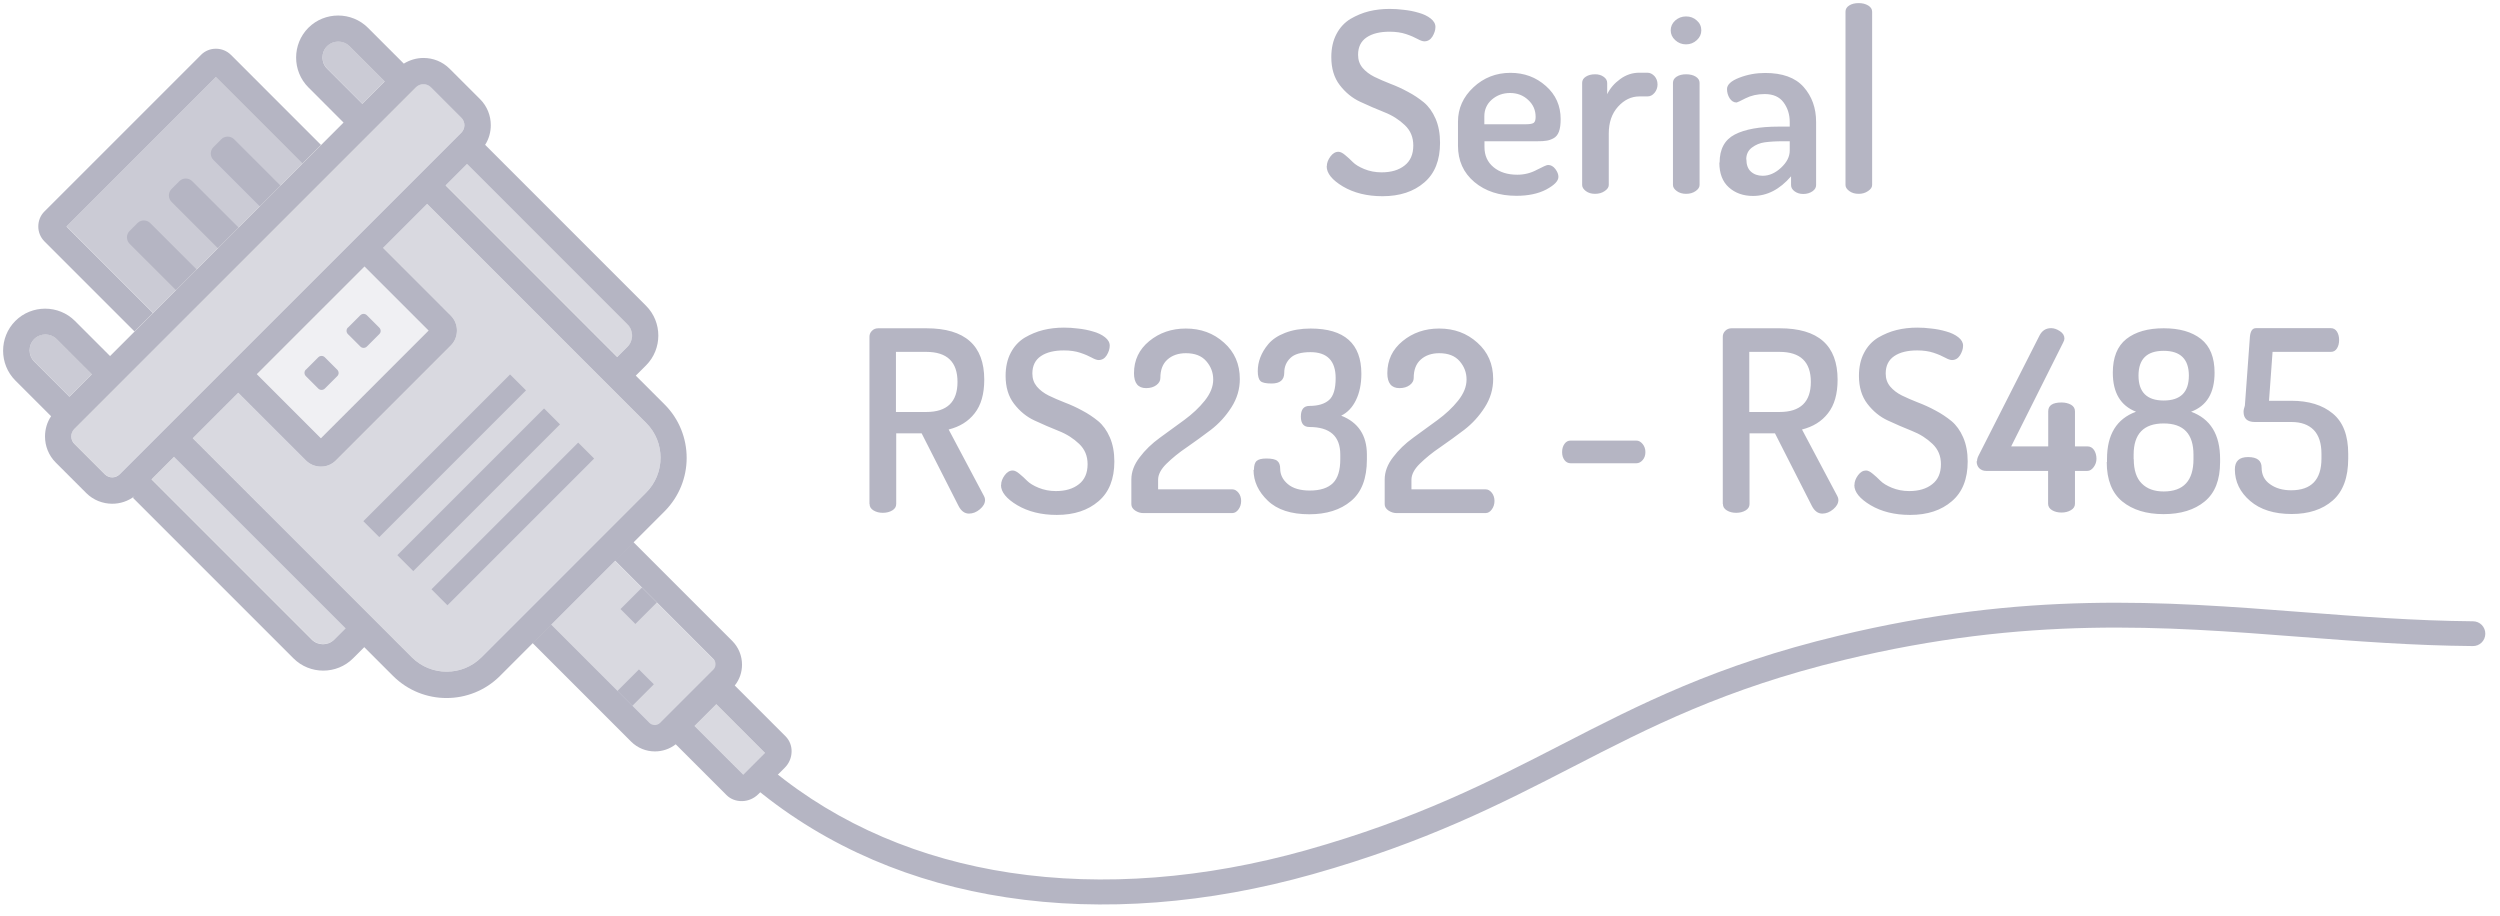 <svg width="161" height="59" viewBox="0 0 161 59" fill="none" xmlns="http://www.w3.org/2000/svg">
<g clip-path="url(#clip0_1734_1439)">
<path d="M48.676 50.783C48.336 50.503 48.285 50.002 48.565 49.663C48.846 49.323 49.346 49.272 49.686 49.552C54.057 53.16 59.32 55.333 65.025 56.199C71.06 57.116 77.596 56.581 84.098 54.756C91.254 52.744 95.948 50.325 100.54 47.965C105.583 45.368 110.506 42.838 118.392 40.945C130.437 38.042 139.333 38.73 148.237 39.417C151.862 39.697 155.486 39.977 159.264 40.011C159.705 40.011 160.062 40.376 160.053 40.818C160.053 41.259 159.688 41.616 159.247 41.607C155.351 41.573 151.735 41.293 148.118 41.013C139.333 40.334 130.556 39.655 118.765 42.498C111.083 44.349 106.236 46.836 101.279 49.391C96.61 51.793 91.84 54.238 84.531 56.301C77.808 58.194 71.051 58.745 64.787 57.786C58.811 56.878 53.285 54.586 48.667 50.783H48.676Z" fill="#B5B5C3"/>
<path d="M85.448 10.7C85.448 10.497 85.524 10.293 85.677 10.081C85.83 9.877 85.999 9.775 86.195 9.775C86.314 9.775 86.458 9.843 86.628 9.987C86.797 10.123 86.959 10.276 87.12 10.437C87.281 10.599 87.527 10.751 87.859 10.887C88.189 11.023 88.563 11.099 88.971 11.099C89.59 11.099 90.082 10.955 90.456 10.658C90.829 10.369 91.016 9.937 91.016 9.368C91.016 8.841 90.838 8.409 90.473 8.061C90.108 7.713 89.675 7.432 89.157 7.229C88.639 7.025 88.122 6.796 87.604 6.558C87.086 6.32 86.645 5.955 86.28 5.48C85.915 5.005 85.736 4.402 85.736 3.68C85.736 3.112 85.847 2.611 86.067 2.195C86.288 1.771 86.594 1.448 86.967 1.219C87.349 0.998 87.748 0.828 88.164 0.726C88.58 0.625 89.021 0.574 89.488 0.574C89.777 0.574 90.091 0.591 90.405 0.633C90.728 0.667 91.042 0.726 91.356 0.82C91.67 0.905 91.933 1.032 92.137 1.193C92.34 1.355 92.442 1.533 92.442 1.737C92.442 1.94 92.374 2.144 92.247 2.356C92.12 2.56 91.941 2.662 91.729 2.662C91.619 2.662 91.475 2.611 91.288 2.509C91.101 2.407 90.855 2.297 90.549 2.195C90.244 2.093 89.887 2.042 89.488 2.042C88.869 2.042 88.376 2.161 88.011 2.407C87.646 2.653 87.46 3.027 87.46 3.528C87.46 3.859 87.553 4.13 87.748 4.368C87.943 4.597 88.198 4.792 88.504 4.945C88.809 5.098 89.157 5.242 89.539 5.395C89.921 5.539 90.295 5.709 90.668 5.913C91.042 6.108 91.381 6.337 91.695 6.592C92.001 6.847 92.255 7.195 92.451 7.645C92.646 8.094 92.739 8.612 92.739 9.198C92.739 10.319 92.4 11.176 91.721 11.753C91.042 12.339 90.15 12.636 89.03 12.636C88.037 12.636 87.188 12.424 86.483 12.008C85.787 11.592 85.439 11.159 85.439 10.717L85.448 10.7ZM93.894 9.385V7.84C93.894 6.982 94.225 6.244 94.887 5.624C95.549 5.005 96.347 4.691 97.272 4.691C98.163 4.691 98.919 4.971 99.556 5.539C100.192 6.1 100.506 6.813 100.506 7.67C100.506 8.001 100.472 8.273 100.396 8.476C100.32 8.68 100.201 8.825 100.039 8.909C99.878 8.994 99.725 9.045 99.581 9.062C99.437 9.088 99.258 9.096 99.029 9.096H95.6V9.47C95.6 10.013 95.795 10.446 96.186 10.768C96.576 11.091 97.085 11.252 97.714 11.252C98.155 11.252 98.579 11.15 98.97 10.938C99.369 10.734 99.607 10.624 99.691 10.624C99.878 10.624 100.031 10.709 100.167 10.887C100.294 11.057 100.362 11.227 100.362 11.388C100.362 11.66 100.099 11.923 99.581 12.203C99.063 12.475 98.418 12.61 97.663 12.61C96.559 12.61 95.651 12.313 94.946 11.719C94.242 11.125 93.894 10.344 93.894 9.376V9.385ZM95.6 8.001H98.299C98.537 8.001 98.698 7.967 98.775 7.908C98.86 7.84 98.894 7.713 98.894 7.526C98.894 7.101 98.741 6.736 98.418 6.439C98.104 6.142 97.714 5.989 97.247 5.989C96.788 5.989 96.398 6.134 96.075 6.414C95.753 6.694 95.591 7.059 95.591 7.492V8.001H95.6ZM101.89 11.914V5.336C101.89 5.174 101.966 5.039 102.128 4.937C102.289 4.835 102.484 4.784 102.722 4.784C102.943 4.784 103.121 4.835 103.274 4.945C103.426 5.047 103.503 5.183 103.503 5.344V6.066C103.69 5.684 103.97 5.361 104.343 5.09C104.717 4.818 105.124 4.682 105.574 4.682H106.092C106.262 4.682 106.414 4.759 106.55 4.903C106.677 5.047 106.745 5.225 106.745 5.438C106.745 5.65 106.677 5.828 106.55 5.981C106.423 6.134 106.27 6.21 106.092 6.21H105.574C105.056 6.21 104.598 6.431 104.199 6.872C103.8 7.314 103.605 7.891 103.605 8.595V11.914C103.605 12.05 103.52 12.186 103.341 12.305C103.172 12.424 102.96 12.483 102.722 12.483C102.484 12.483 102.289 12.424 102.128 12.305C101.975 12.186 101.89 12.059 101.89 11.914ZM107.594 1.957C107.594 1.711 107.688 1.499 107.883 1.321C108.078 1.151 108.307 1.058 108.579 1.058C108.851 1.058 109.08 1.142 109.275 1.321C109.47 1.49 109.564 1.703 109.564 1.957C109.564 2.195 109.47 2.407 109.275 2.585C109.08 2.764 108.851 2.857 108.579 2.857C108.307 2.857 108.078 2.764 107.883 2.585C107.688 2.407 107.594 2.195 107.594 1.957ZM107.739 11.914V5.336C107.739 5.174 107.815 5.039 107.976 4.937C108.137 4.835 108.333 4.784 108.587 4.784C108.834 4.784 109.046 4.835 109.207 4.937C109.368 5.039 109.453 5.174 109.453 5.336V11.914C109.453 12.059 109.368 12.186 109.199 12.305C109.029 12.424 108.825 12.483 108.587 12.483C108.35 12.483 108.146 12.424 107.985 12.305C107.823 12.186 107.739 12.059 107.739 11.914ZM110.743 10.471C110.743 9.605 111.066 9.003 111.72 8.663C112.373 8.324 113.315 8.154 114.546 8.154H115.259V7.857C115.259 7.373 115.124 6.949 114.86 6.592C114.597 6.236 114.19 6.057 113.647 6.057C113.18 6.057 112.772 6.151 112.416 6.329C112.068 6.507 111.872 6.601 111.838 6.601C111.652 6.601 111.507 6.507 111.389 6.329C111.278 6.151 111.219 5.955 111.219 5.735C111.219 5.455 111.482 5.208 112.008 5.005C112.535 4.801 113.086 4.699 113.672 4.699C114.784 4.699 115.616 4.996 116.151 5.599C116.685 6.202 116.957 6.949 116.957 7.848V11.923C116.957 12.076 116.881 12.211 116.719 12.322C116.558 12.432 116.363 12.492 116.125 12.492C115.904 12.492 115.726 12.432 115.573 12.322C115.421 12.211 115.344 12.076 115.344 11.923V11.354C114.614 12.203 113.799 12.619 112.891 12.619C112.263 12.619 111.745 12.432 111.338 12.067C110.93 11.702 110.726 11.167 110.726 10.471H110.743ZM112.467 10.259C112.467 10.607 112.56 10.87 112.755 11.049C112.95 11.227 113.205 11.32 113.519 11.32C113.927 11.32 114.326 11.15 114.699 10.802C115.073 10.454 115.259 10.089 115.259 9.699V9.096H114.852C114.368 9.096 113.969 9.122 113.655 9.164C113.349 9.206 113.069 9.317 112.823 9.504C112.577 9.69 112.458 9.945 112.458 10.268L112.467 10.259ZM118.85 11.914V0.752C118.85 0.591 118.926 0.455 119.088 0.353C119.249 0.251 119.444 0.2 119.699 0.2C119.937 0.2 120.14 0.251 120.31 0.353C120.48 0.455 120.565 0.591 120.565 0.752V11.914C120.565 12.059 120.48 12.186 120.302 12.305C120.132 12.424 119.928 12.483 119.699 12.483C119.461 12.483 119.257 12.424 119.096 12.305C118.935 12.186 118.85 12.059 118.85 11.914ZM55.993 32.448V21.693C55.993 21.54 56.044 21.413 56.154 21.303C56.264 21.192 56.4 21.141 56.561 21.141H59.651C62.147 21.141 63.386 22.245 63.386 24.452C63.386 25.369 63.182 26.09 62.767 26.616C62.359 27.143 61.799 27.482 61.094 27.66L63.369 31.947C63.412 32.024 63.437 32.108 63.437 32.193C63.437 32.414 63.327 32.609 63.106 32.796C62.885 32.983 62.648 33.076 62.401 33.076C62.121 33.076 61.892 32.906 61.722 32.567L59.354 27.907H57.716V32.456C57.716 32.635 57.631 32.77 57.461 32.872C57.291 32.974 57.088 33.025 56.85 33.025C56.621 33.025 56.426 32.974 56.256 32.872C56.086 32.77 56.001 32.635 56.001 32.456L55.993 32.448ZM57.699 26.532H59.651C60.992 26.532 61.663 25.886 61.663 24.596C61.663 23.306 60.992 22.661 59.651 22.661H57.699V26.532ZM64.473 31.226C64.473 31.022 64.549 30.818 64.702 30.606C64.855 30.402 65.024 30.3 65.22 30.3C65.338 30.3 65.483 30.368 65.653 30.513C65.822 30.648 65.984 30.801 66.145 30.962C66.306 31.124 66.552 31.277 66.883 31.412C67.215 31.548 67.588 31.625 67.995 31.625C68.615 31.625 69.107 31.48 69.481 31.183C69.854 30.895 70.041 30.462 70.041 29.893C70.041 29.367 69.863 28.934 69.498 28.586C69.133 28.238 68.7 27.958 68.182 27.754C67.664 27.55 67.147 27.321 66.629 27.083C66.111 26.846 65.67 26.481 65.305 26.005C64.939 25.53 64.761 24.927 64.761 24.206C64.761 23.637 64.872 23.136 65.092 22.72C65.313 22.296 65.619 21.973 65.992 21.744C66.374 21.523 66.773 21.354 67.189 21.252C67.605 21.15 68.046 21.099 68.513 21.099C68.802 21.099 69.116 21.116 69.43 21.158C69.752 21.192 70.067 21.252 70.381 21.345C70.695 21.43 70.958 21.557 71.162 21.718C71.365 21.88 71.467 22.058 71.467 22.262C71.467 22.465 71.399 22.669 71.272 22.881C71.145 23.085 70.966 23.187 70.754 23.187C70.644 23.187 70.499 23.136 70.313 23.034C70.126 22.932 69.88 22.822 69.574 22.72C69.269 22.618 68.912 22.567 68.513 22.567C67.894 22.567 67.401 22.686 67.036 22.932C66.671 23.178 66.484 23.552 66.484 24.053C66.484 24.384 66.578 24.655 66.773 24.893C66.968 25.122 67.223 25.318 67.528 25.47C67.834 25.623 68.182 25.767 68.564 25.92C68.946 26.065 69.32 26.234 69.693 26.438C70.067 26.633 70.406 26.863 70.72 27.117C71.026 27.372 71.281 27.72 71.476 28.17C71.671 28.62 71.764 29.137 71.764 29.723C71.764 30.844 71.425 31.701 70.746 32.278C70.067 32.864 69.175 33.161 68.055 33.161C67.062 33.161 66.213 32.949 65.508 32.533C64.812 32.117 64.464 31.684 64.464 31.243L64.473 31.226ZM72.859 32.448V30.878C72.859 30.394 73.038 29.91 73.394 29.451C73.742 28.985 74.183 28.56 74.701 28.187L76.263 27.049C76.781 26.667 77.222 26.26 77.587 25.802C77.952 25.343 78.131 24.893 78.131 24.443C78.131 23.985 77.978 23.595 77.681 23.255C77.384 22.915 76.951 22.746 76.374 22.746C75.89 22.746 75.491 22.881 75.185 23.153C74.88 23.425 74.727 23.815 74.727 24.35C74.727 24.52 74.642 24.672 74.472 24.8C74.302 24.927 74.082 24.995 73.81 24.995C73.292 24.995 73.029 24.672 73.029 24.036C73.029 23.187 73.36 22.5 74.014 21.965C74.667 21.43 75.448 21.158 76.365 21.158C77.333 21.158 78.148 21.455 78.827 22.067C79.506 22.669 79.845 23.45 79.845 24.409C79.845 25.055 79.667 25.666 79.302 26.234C78.937 26.803 78.504 27.279 77.986 27.677C77.469 28.068 76.959 28.441 76.442 28.798C75.924 29.146 75.491 29.503 75.126 29.859C74.761 30.215 74.582 30.564 74.582 30.895V31.514H79.362C79.514 31.514 79.642 31.591 79.76 31.735C79.871 31.879 79.93 32.057 79.93 32.261C79.93 32.465 79.871 32.652 79.76 32.804C79.65 32.957 79.514 33.042 79.362 33.042H73.615C73.445 33.042 73.275 32.991 73.106 32.881C72.944 32.77 72.859 32.635 72.859 32.473V32.448ZM80.754 30.258C80.754 29.978 80.813 29.783 80.932 29.681C81.051 29.579 81.254 29.528 81.552 29.528C81.9 29.528 82.137 29.579 82.256 29.681C82.383 29.783 82.443 29.952 82.443 30.173C82.443 30.564 82.604 30.895 82.935 31.175C83.266 31.455 83.742 31.591 84.353 31.591C85.023 31.591 85.516 31.429 85.838 31.115C86.161 30.793 86.314 30.283 86.314 29.579V29.273C86.314 28.093 85.651 27.499 84.327 27.499C83.962 27.499 83.775 27.279 83.775 26.829C83.775 26.37 83.962 26.141 84.327 26.141C84.879 26.141 85.303 26.014 85.584 25.767C85.872 25.521 86.016 25.046 86.016 24.35C86.016 23.238 85.473 22.678 84.395 22.678C83.793 22.678 83.351 22.805 83.096 23.06C82.833 23.314 82.706 23.628 82.706 24.002C82.706 24.469 82.434 24.698 81.891 24.698C81.526 24.698 81.28 24.647 81.169 24.537C81.059 24.426 81 24.214 81 23.9C81 23.611 81.051 23.314 81.161 23.026C81.271 22.737 81.441 22.44 81.687 22.151C81.933 21.863 82.29 21.617 82.757 21.438C83.232 21.252 83.775 21.158 84.404 21.158C86.577 21.158 87.672 22.126 87.672 24.07C87.672 24.732 87.553 25.301 87.324 25.767C87.094 26.243 86.772 26.574 86.373 26.769C87.477 27.202 88.028 28.043 88.028 29.282V29.587C88.028 30.81 87.689 31.701 87.001 32.27C86.322 32.839 85.422 33.119 84.319 33.119C83.147 33.119 82.256 32.83 81.645 32.244C81.034 31.659 80.728 30.996 80.728 30.258H80.754ZM89.174 32.448V30.878C89.174 30.394 89.353 29.91 89.709 29.451C90.057 28.985 90.498 28.56 91.016 28.187L92.578 27.049C93.096 26.667 93.537 26.26 93.902 25.802C94.267 25.343 94.446 24.893 94.446 24.443C94.446 23.985 94.293 23.595 93.996 23.255C93.699 22.915 93.266 22.746 92.688 22.746C92.205 22.746 91.806 22.881 91.5 23.153C91.195 23.425 91.042 23.815 91.042 24.35C91.042 24.52 90.957 24.672 90.787 24.8C90.617 24.927 90.397 24.995 90.125 24.995C89.607 24.995 89.344 24.672 89.344 24.036C89.344 23.187 89.675 22.5 90.329 21.965C90.982 21.43 91.763 21.158 92.68 21.158C93.648 21.158 94.463 21.455 95.142 22.067C95.821 22.669 96.16 23.45 96.16 24.409C96.16 25.055 95.982 25.666 95.617 26.234C95.252 26.803 94.819 27.279 94.301 27.677C93.784 28.068 93.274 28.441 92.756 28.798C92.239 29.146 91.806 29.503 91.441 29.859C91.076 30.215 90.897 30.564 90.897 30.895V31.514H95.676C95.829 31.514 95.957 31.591 96.075 31.735C96.186 31.879 96.245 32.057 96.245 32.261C96.245 32.465 96.186 32.652 96.075 32.804C95.965 32.957 95.829 33.042 95.676 33.042H89.93C89.76 33.042 89.59 32.991 89.42 32.881C89.259 32.77 89.174 32.635 89.174 32.473V32.448ZM100.753 29.63C100.651 29.494 100.6 29.324 100.6 29.112C100.6 28.9 100.651 28.73 100.753 28.586C100.854 28.441 100.99 28.373 101.151 28.373H105.379C105.532 28.373 105.667 28.45 105.786 28.594C105.905 28.738 105.964 28.917 105.964 29.112C105.964 29.324 105.905 29.494 105.786 29.63C105.667 29.766 105.532 29.834 105.379 29.834H101.151C100.99 29.834 100.854 29.766 100.753 29.63ZM110.947 32.448V21.693C110.947 21.54 110.998 21.413 111.108 21.303C111.219 21.192 111.355 21.141 111.516 21.141H114.606C117.101 21.141 118.341 22.245 118.341 24.452C118.341 25.369 118.137 26.09 117.721 26.616C117.314 27.143 116.753 27.482 116.049 27.66L118.324 31.947C118.366 32.024 118.392 32.108 118.392 32.193C118.392 32.414 118.281 32.609 118.061 32.796C117.84 32.983 117.602 33.076 117.356 33.076C117.076 33.076 116.847 32.906 116.677 32.567L114.309 27.907H112.67V32.456C112.67 32.635 112.585 32.77 112.416 32.872C112.246 32.974 112.042 33.025 111.805 33.025C111.575 33.025 111.38 32.974 111.21 32.872C111.041 32.77 110.956 32.635 110.956 32.456L110.947 32.448ZM112.653 26.532H114.606C115.947 26.532 116.618 25.886 116.618 24.596C116.618 23.306 115.947 22.661 114.606 22.661H112.653V26.532ZM119.427 31.226C119.427 31.022 119.504 30.818 119.656 30.606C119.809 30.402 119.979 30.3 120.174 30.3C120.293 30.3 120.437 30.368 120.607 30.513C120.777 30.648 120.938 30.801 121.099 30.962C121.261 31.124 121.507 31.277 121.838 31.412C122.169 31.548 122.542 31.625 122.95 31.625C123.57 31.625 124.062 31.48 124.435 31.183C124.809 30.895 124.996 30.462 124.996 29.893C124.996 29.367 124.817 28.934 124.452 28.586C124.087 28.238 123.654 27.958 123.137 27.754C122.619 27.55 122.101 27.321 121.583 27.083C121.065 26.846 120.624 26.481 120.259 26.005C119.894 25.53 119.716 24.927 119.716 24.206C119.716 23.637 119.826 23.136 120.047 22.72C120.268 22.296 120.573 21.973 120.947 21.744C121.329 21.523 121.728 21.354 122.144 21.252C122.559 21.15 123.001 21.099 123.468 21.099C123.756 21.099 124.07 21.116 124.384 21.158C124.707 21.192 125.021 21.252 125.335 21.345C125.649 21.43 125.912 21.557 126.116 21.718C126.32 21.88 126.422 22.058 126.422 22.262C126.422 22.465 126.354 22.669 126.226 22.881C126.099 23.085 125.921 23.187 125.709 23.187C125.598 23.187 125.454 23.136 125.267 23.034C125.081 22.932 124.834 22.822 124.529 22.72C124.223 22.618 123.867 22.567 123.468 22.567C122.848 22.567 122.356 22.686 121.991 22.932C121.626 23.178 121.439 23.552 121.439 24.053C121.439 24.384 121.532 24.655 121.728 24.893C121.923 25.122 122.177 25.318 122.483 25.47C122.789 25.623 123.137 25.767 123.519 25.92C123.901 26.065 124.274 26.234 124.648 26.438C125.021 26.633 125.361 26.863 125.675 27.117C125.98 27.372 126.235 27.72 126.43 28.17C126.625 28.62 126.719 29.137 126.719 29.723C126.719 30.844 126.379 31.701 125.7 32.278C125.021 32.864 124.13 33.161 123.009 33.161C122.016 33.161 121.167 32.949 120.463 32.533C119.767 32.117 119.419 31.684 119.419 31.243L119.427 31.226ZM127.321 29.706C127.321 29.587 127.355 29.468 127.415 29.35L131.345 21.608C131.506 21.294 131.752 21.133 132.092 21.133C132.279 21.133 132.466 21.201 132.661 21.328C132.856 21.455 132.949 21.617 132.949 21.803C132.949 21.871 132.924 21.956 132.864 22.067L129.52 28.747H131.905V26.489C131.905 26.107 132.194 25.92 132.763 25.92C133 25.92 133.204 25.971 133.374 26.065C133.544 26.166 133.628 26.302 133.628 26.489V28.747H134.426C134.613 28.747 134.757 28.832 134.859 28.985C134.961 29.146 135.012 29.333 135.012 29.545C135.012 29.74 134.953 29.918 134.834 30.08C134.715 30.241 134.579 30.326 134.426 30.326H133.628V32.44C133.628 32.609 133.544 32.754 133.365 32.855C133.196 32.957 132.992 33.008 132.763 33.008C132.525 33.008 132.321 32.957 132.151 32.855C131.982 32.754 131.897 32.609 131.897 32.44V30.326H127.899C127.729 30.326 127.585 30.266 127.466 30.156C127.355 30.046 127.296 29.893 127.296 29.698L127.321 29.706ZM135.691 29.757V29.562C135.691 27.983 136.311 26.973 137.559 26.515C136.565 26.124 136.065 25.292 136.065 24.002C136.065 23.017 136.353 22.296 136.939 21.829C137.525 21.37 138.323 21.141 139.341 21.141C140.36 21.141 141.158 21.37 141.743 21.829C142.329 22.296 142.618 23.017 142.618 24.002C142.618 25.301 142.117 26.141 141.107 26.515C142.355 26.973 142.974 27.983 142.974 29.562V29.757C142.974 30.912 142.643 31.752 141.981 32.295C141.319 32.839 140.436 33.11 139.333 33.11C138.229 33.11 137.346 32.839 136.676 32.295C136.014 31.752 135.674 30.903 135.674 29.757H135.691ZM137.414 29.57C137.414 30.266 137.584 30.793 137.924 31.132C138.263 31.48 138.739 31.65 139.341 31.65C140.623 31.65 141.26 30.954 141.26 29.57V29.282C141.26 27.941 140.623 27.27 139.341 27.27C138.051 27.27 137.406 27.941 137.406 29.282V29.57H137.414ZM137.72 24.189C137.72 25.258 138.263 25.793 139.341 25.793C140.428 25.793 140.963 25.258 140.963 24.189C140.963 23.128 140.419 22.593 139.341 22.593C138.255 22.593 137.72 23.128 137.72 24.189ZM143.925 30.233C143.925 29.698 144.205 29.435 144.774 29.435C145.36 29.435 145.648 29.664 145.648 30.114C145.648 30.572 145.826 30.928 146.191 31.183C146.556 31.446 147.006 31.574 147.55 31.574C148.848 31.574 149.502 30.895 149.502 29.528V29.222C149.502 28.543 149.332 28.026 149.001 27.686C148.662 27.346 148.186 27.177 147.575 27.177H145.215C144.731 27.177 144.485 26.956 144.485 26.515C144.485 26.404 144.519 26.277 144.57 26.124L144.893 21.701C144.927 21.32 145.054 21.133 145.283 21.133H150.105C150.274 21.133 150.41 21.209 150.504 21.362C150.597 21.515 150.639 21.693 150.639 21.897C150.639 22.101 150.597 22.279 150.504 22.432C150.41 22.584 150.283 22.661 150.105 22.661H146.353L146.124 25.81H147.567C148.679 25.81 149.57 26.082 150.232 26.633C150.894 27.177 151.225 28.043 151.225 29.222V29.528C151.225 30.75 150.894 31.65 150.223 32.236C149.561 32.813 148.679 33.102 147.584 33.102C146.455 33.102 145.563 32.822 144.91 32.261C144.256 31.701 143.925 31.022 143.925 30.224V30.233Z" fill="#B5B5C3"/>
<path opacity="0.5" fill-rule="evenodd" clip-rule="evenodd" d="M35.495 40.225L39.603 36.117L46.046 42.559C46.199 42.712 46.199 42.967 46.046 43.128L42.506 46.668C42.353 46.821 42.099 46.821 41.938 46.668L35.495 40.225ZM44.73 46.753L46.131 45.352L49.263 48.484L47.862 49.885L44.73 46.753ZM24.672 15.965L29.026 20.32C29.29 20.583 29.425 20.931 29.425 21.279C29.425 21.635 29.298 21.983 29.035 22.247L21.625 29.657C21.361 29.92 21.005 30.056 20.657 30.047C20.309 30.047 19.961 29.912 19.698 29.648L15.343 25.294L12.415 28.222L26.522 42.33C27.134 42.941 27.948 43.255 28.763 43.255C29.578 43.255 30.385 42.95 31.004 42.33L41.615 31.72C42.226 31.108 42.54 30.294 42.54 29.479C42.54 28.664 42.235 27.857 41.615 27.238L27.507 13.13L24.68 15.957L24.672 15.965Z" fill="#B5B5C3"/>
<path opacity="0.5" fill-rule="evenodd" clip-rule="evenodd" d="M26.794 5.609L4.784 27.62C4.656 27.747 4.588 27.925 4.588 28.095C4.588 28.265 4.656 28.443 4.784 28.571L6.753 30.54C6.88 30.667 7.059 30.735 7.228 30.735C7.398 30.735 7.576 30.667 7.704 30.54C15.038 23.206 22.38 15.863 29.714 8.529C29.842 8.402 29.91 8.224 29.91 8.054C29.91 7.884 29.842 7.706 29.714 7.579L27.745 5.609C27.618 5.482 27.439 5.414 27.27 5.414C27.1 5.414 26.922 5.482 26.794 5.609Z" fill="#B5B5C3"/>
<path opacity="0.5" fill-rule="evenodd" clip-rule="evenodd" d="M30.088 10.55L28.704 11.933L39.756 22.985L40.418 22.323C40.613 22.128 40.715 21.865 40.715 21.602C40.715 21.339 40.613 21.076 40.418 20.88L30.096 10.558L30.088 10.55ZM22.27 40.463L11.218 29.411L9.766 30.863L20.088 41.185C20.283 41.38 20.547 41.482 20.81 41.482C21.073 41.482 21.336 41.38 21.531 41.185L22.253 40.463H22.27Z" fill="#B5B5C3"/>
<path opacity="0.7" fill-rule="evenodd" clip-rule="evenodd" d="M23.322 6.687L24.774 5.236L22.507 2.969C22.312 2.774 22.049 2.672 21.786 2.672C21.523 2.672 21.259 2.774 21.064 2.969C20.869 3.165 20.767 3.428 20.767 3.691C20.767 3.954 20.869 4.217 21.064 4.412L23.331 6.679L23.322 6.687ZM4.461 25.549L5.912 24.097L3.646 21.831C3.451 21.636 3.188 21.534 2.924 21.534C2.661 21.534 2.398 21.636 2.203 21.831C2.008 22.026 1.906 22.289 1.906 22.552C1.906 22.816 2.008 23.079 2.203 23.274L4.469 25.54L4.461 25.549Z" fill="#B5B5C3"/>
<path opacity="0.2" fill-rule="evenodd" clip-rule="evenodd" d="M16.54 24.097L20.674 28.222L27.609 21.287L23.484 17.153L16.54 24.097Z" fill="#B5B5C3"/>
<path d="M4.461 25.557L5.912 24.106L3.646 21.839C3.451 21.644 3.188 21.542 2.925 21.542C2.661 21.542 2.398 21.644 2.203 21.839C2.008 22.035 1.906 22.298 1.906 22.561C1.906 22.824 2.008 23.087 2.203 23.282L4.469 25.549L4.461 25.557ZM16.54 24.097L20.666 28.223L27.601 21.288L23.475 17.162L16.54 24.097ZM24.672 15.965L29.027 20.32C29.29 20.583 29.426 20.931 29.426 21.279C29.426 21.636 29.298 21.984 29.035 22.247L21.625 29.657C21.361 29.92 21.005 30.056 20.657 30.048C20.309 30.048 19.961 29.912 19.698 29.649L15.343 25.294L12.415 28.223L26.523 42.331C27.134 42.942 27.949 43.256 28.764 43.256C29.578 43.256 30.385 42.95 31.005 42.331L41.615 31.72C42.226 31.109 42.54 30.294 42.54 29.479C42.54 28.664 42.235 27.858 41.615 27.238L27.507 13.13L24.68 15.957L24.672 15.965ZM7.101 22.917L22.125 7.893L19.859 5.626C19.333 5.1 19.07 4.404 19.07 3.708C19.07 3.012 19.333 2.316 19.859 1.789C20.385 1.263 21.081 1 21.777 1C22.474 1 23.17 1.263 23.696 1.789L26.005 4.098C26.387 3.861 26.828 3.733 27.27 3.733H27.278C27.881 3.733 28.492 3.962 28.95 4.421L30.92 6.39C31.378 6.849 31.607 7.451 31.607 8.062C31.607 8.504 31.488 8.945 31.242 9.327L41.607 19.692C42.133 20.218 42.396 20.914 42.396 21.61C42.396 22.306 42.133 23.002 41.607 23.529L40.944 24.191L42.803 26.049C43.746 26.992 44.221 28.24 44.221 29.487C44.221 30.735 43.746 31.974 42.803 32.925L32.193 43.536C31.251 44.478 30.003 44.953 28.755 44.953C27.507 44.953 26.268 44.478 25.317 43.536L23.458 41.677L22.737 42.398C22.21 42.925 21.514 43.188 20.818 43.188C20.122 43.188 19.426 42.925 18.9 42.398L8.561 32.059L8.663 31.957C8.238 32.28 7.737 32.441 7.228 32.441C6.625 32.441 6.014 32.212 5.556 31.754L3.587 29.785C3.128 29.326 2.899 28.715 2.899 28.112C2.899 27.654 3.026 27.195 3.29 26.805L0.989 24.505C0.463 23.978 0.2 23.282 0.2 22.586C0.2 21.89 0.463 21.194 0.989 20.668C1.515 20.142 2.211 19.878 2.908 19.878C3.604 19.878 4.3 20.142 4.826 20.668L7.092 22.934L7.101 22.917ZM22.261 40.471L11.209 29.419L9.758 30.871L20.08 41.193C20.275 41.388 20.538 41.49 20.801 41.49C21.064 41.49 21.328 41.388 21.523 41.193L22.244 40.471H22.261ZM23.322 6.696L24.774 5.244L22.508 2.978C22.312 2.783 22.049 2.681 21.786 2.681C21.523 2.681 21.26 2.783 21.064 2.978C20.869 3.173 20.767 3.436 20.767 3.699C20.767 3.962 20.869 4.226 21.064 4.421L23.331 6.687L23.322 6.696ZM30.079 10.558L28.696 11.942L39.748 22.994L40.41 22.332C40.605 22.136 40.707 21.873 40.707 21.61C40.707 21.347 40.605 21.084 40.41 20.889L30.088 10.566L30.079 10.558ZM26.794 5.618L4.783 27.628C4.656 27.756 4.588 27.934 4.588 28.104C4.588 28.273 4.656 28.452 4.783 28.579L6.753 30.548C6.88 30.676 7.058 30.744 7.228 30.744C7.398 30.744 7.576 30.676 7.704 30.548C15.038 23.214 22.38 15.872 29.714 8.538C29.841 8.41 29.909 8.232 29.909 8.062C29.909 7.893 29.841 7.714 29.714 7.587L27.745 5.618C27.617 5.49 27.439 5.423 27.27 5.423C27.1 5.423 26.922 5.49 26.794 5.618Z" fill="#B5B5C3"/>
<path fill-rule="evenodd" clip-rule="evenodd" d="M19.698 23.809L20.496 23.011C20.615 22.892 20.802 22.892 20.92 23.011L21.718 23.809C21.837 23.928 21.837 24.114 21.718 24.225L20.92 25.023C20.802 25.141 20.615 25.141 20.496 25.023L19.698 24.225C19.579 24.106 19.579 23.919 19.698 23.8V23.809ZM22.406 21.101L23.204 20.303C23.323 20.184 23.509 20.184 23.628 20.303L24.426 21.101C24.545 21.22 24.545 21.407 24.426 21.517L23.628 22.315C23.509 22.434 23.323 22.434 23.204 22.315L22.406 21.517C22.287 21.398 22.287 21.211 22.406 21.092V21.101Z" fill="#B5B5C3"/>
<path fill-rule="evenodd" clip-rule="evenodd" d="M8.663 21.347L2.865 15.549C2.602 15.286 2.466 14.938 2.466 14.59C2.466 14.233 2.594 13.886 2.857 13.622L12.95 3.53C13.213 3.266 13.569 3.131 13.917 3.139C14.265 3.139 14.613 3.275 14.877 3.538L20.674 9.336L19.477 10.533L13.909 4.964L4.283 14.59L9.851 20.159L8.654 21.355L8.663 21.347Z" fill="#B5B5C3"/>
<path d="M40.8 34.92L47.15 41.269C47.574 41.694 47.786 42.246 47.786 42.806C47.786 43.281 47.633 43.757 47.319 44.147L50.587 47.415C50.859 47.687 50.995 48.06 50.978 48.425C50.969 48.799 50.817 49.172 50.52 49.461L48.839 51.142C48.55 51.43 48.177 51.583 47.803 51.591H47.795C47.421 51.6 47.056 51.473 46.785 51.201L43.517 47.933C43.126 48.238 42.651 48.391 42.175 48.391C41.615 48.391 41.063 48.179 40.639 47.755L34.29 41.405L35.486 40.208L41.836 46.558C41.929 46.651 42.048 46.694 42.175 46.694C42.294 46.694 42.422 46.643 42.515 46.549L45.944 43.12C46.038 43.026 46.08 42.908 46.08 42.78C46.08 42.653 46.038 42.534 45.944 42.441L39.595 36.091L40.792 34.895L40.8 34.92ZM46.131 45.352L44.73 46.753L47.863 49.885L49.263 48.485L46.131 45.352Z" fill="#B5B5C3"/>
<path fill-rule="evenodd" clip-rule="evenodd" d="M23.399 33.562L32.847 24.114L33.874 25.141L24.426 34.589L23.399 33.562ZM27.788 37.95L37.235 28.503L38.262 29.53L28.815 38.978L27.788 37.95ZM25.589 35.752L35.037 26.304L36.064 27.331L26.616 36.779L25.589 35.752Z" fill="#B5B5C3"/>
<path fill-rule="evenodd" clip-rule="evenodd" d="M39.96 39.224L41.343 37.84L42.303 38.799L40.919 40.183L39.96 39.224ZM39.765 44.495L41.148 43.111L42.108 44.07L40.724 45.454L39.765 44.495Z" fill="#B5B5C3"/>
<path opacity="0.7" fill-rule="evenodd" clip-rule="evenodd" d="M4.291 14.582L9.859 20.15L19.485 10.524L13.917 4.956L4.291 14.582Z" fill="#B5B5C3"/>
<path fill-rule="evenodd" clip-rule="evenodd" d="M8.34 14.879L8.858 14.361C9.079 14.14 9.452 14.14 9.681 14.37L12.661 17.349L11.328 18.682L8.349 15.702C8.12 15.473 8.12 15.108 8.34 14.879ZM11.04 12.18L11.557 11.662C11.778 11.441 12.152 11.441 12.381 11.67L15.36 14.65L14.028 15.982L11.048 13.003C10.819 12.774 10.819 12.409 11.04 12.18ZM13.739 9.48L14.257 8.962C14.477 8.742 14.851 8.742 15.08 8.971L18.06 11.95L16.727 13.283L13.747 10.303C13.518 10.074 13.518 9.709 13.739 9.48Z" fill="#B5B5C3"/>
</g>
<defs>
<clipPath id="clip0_1734_1439">
<rect width="159.852" height="58.044" fill="white" transform="translate(0.2 0.2)"/>
</clipPath>
</defs>
</svg>

